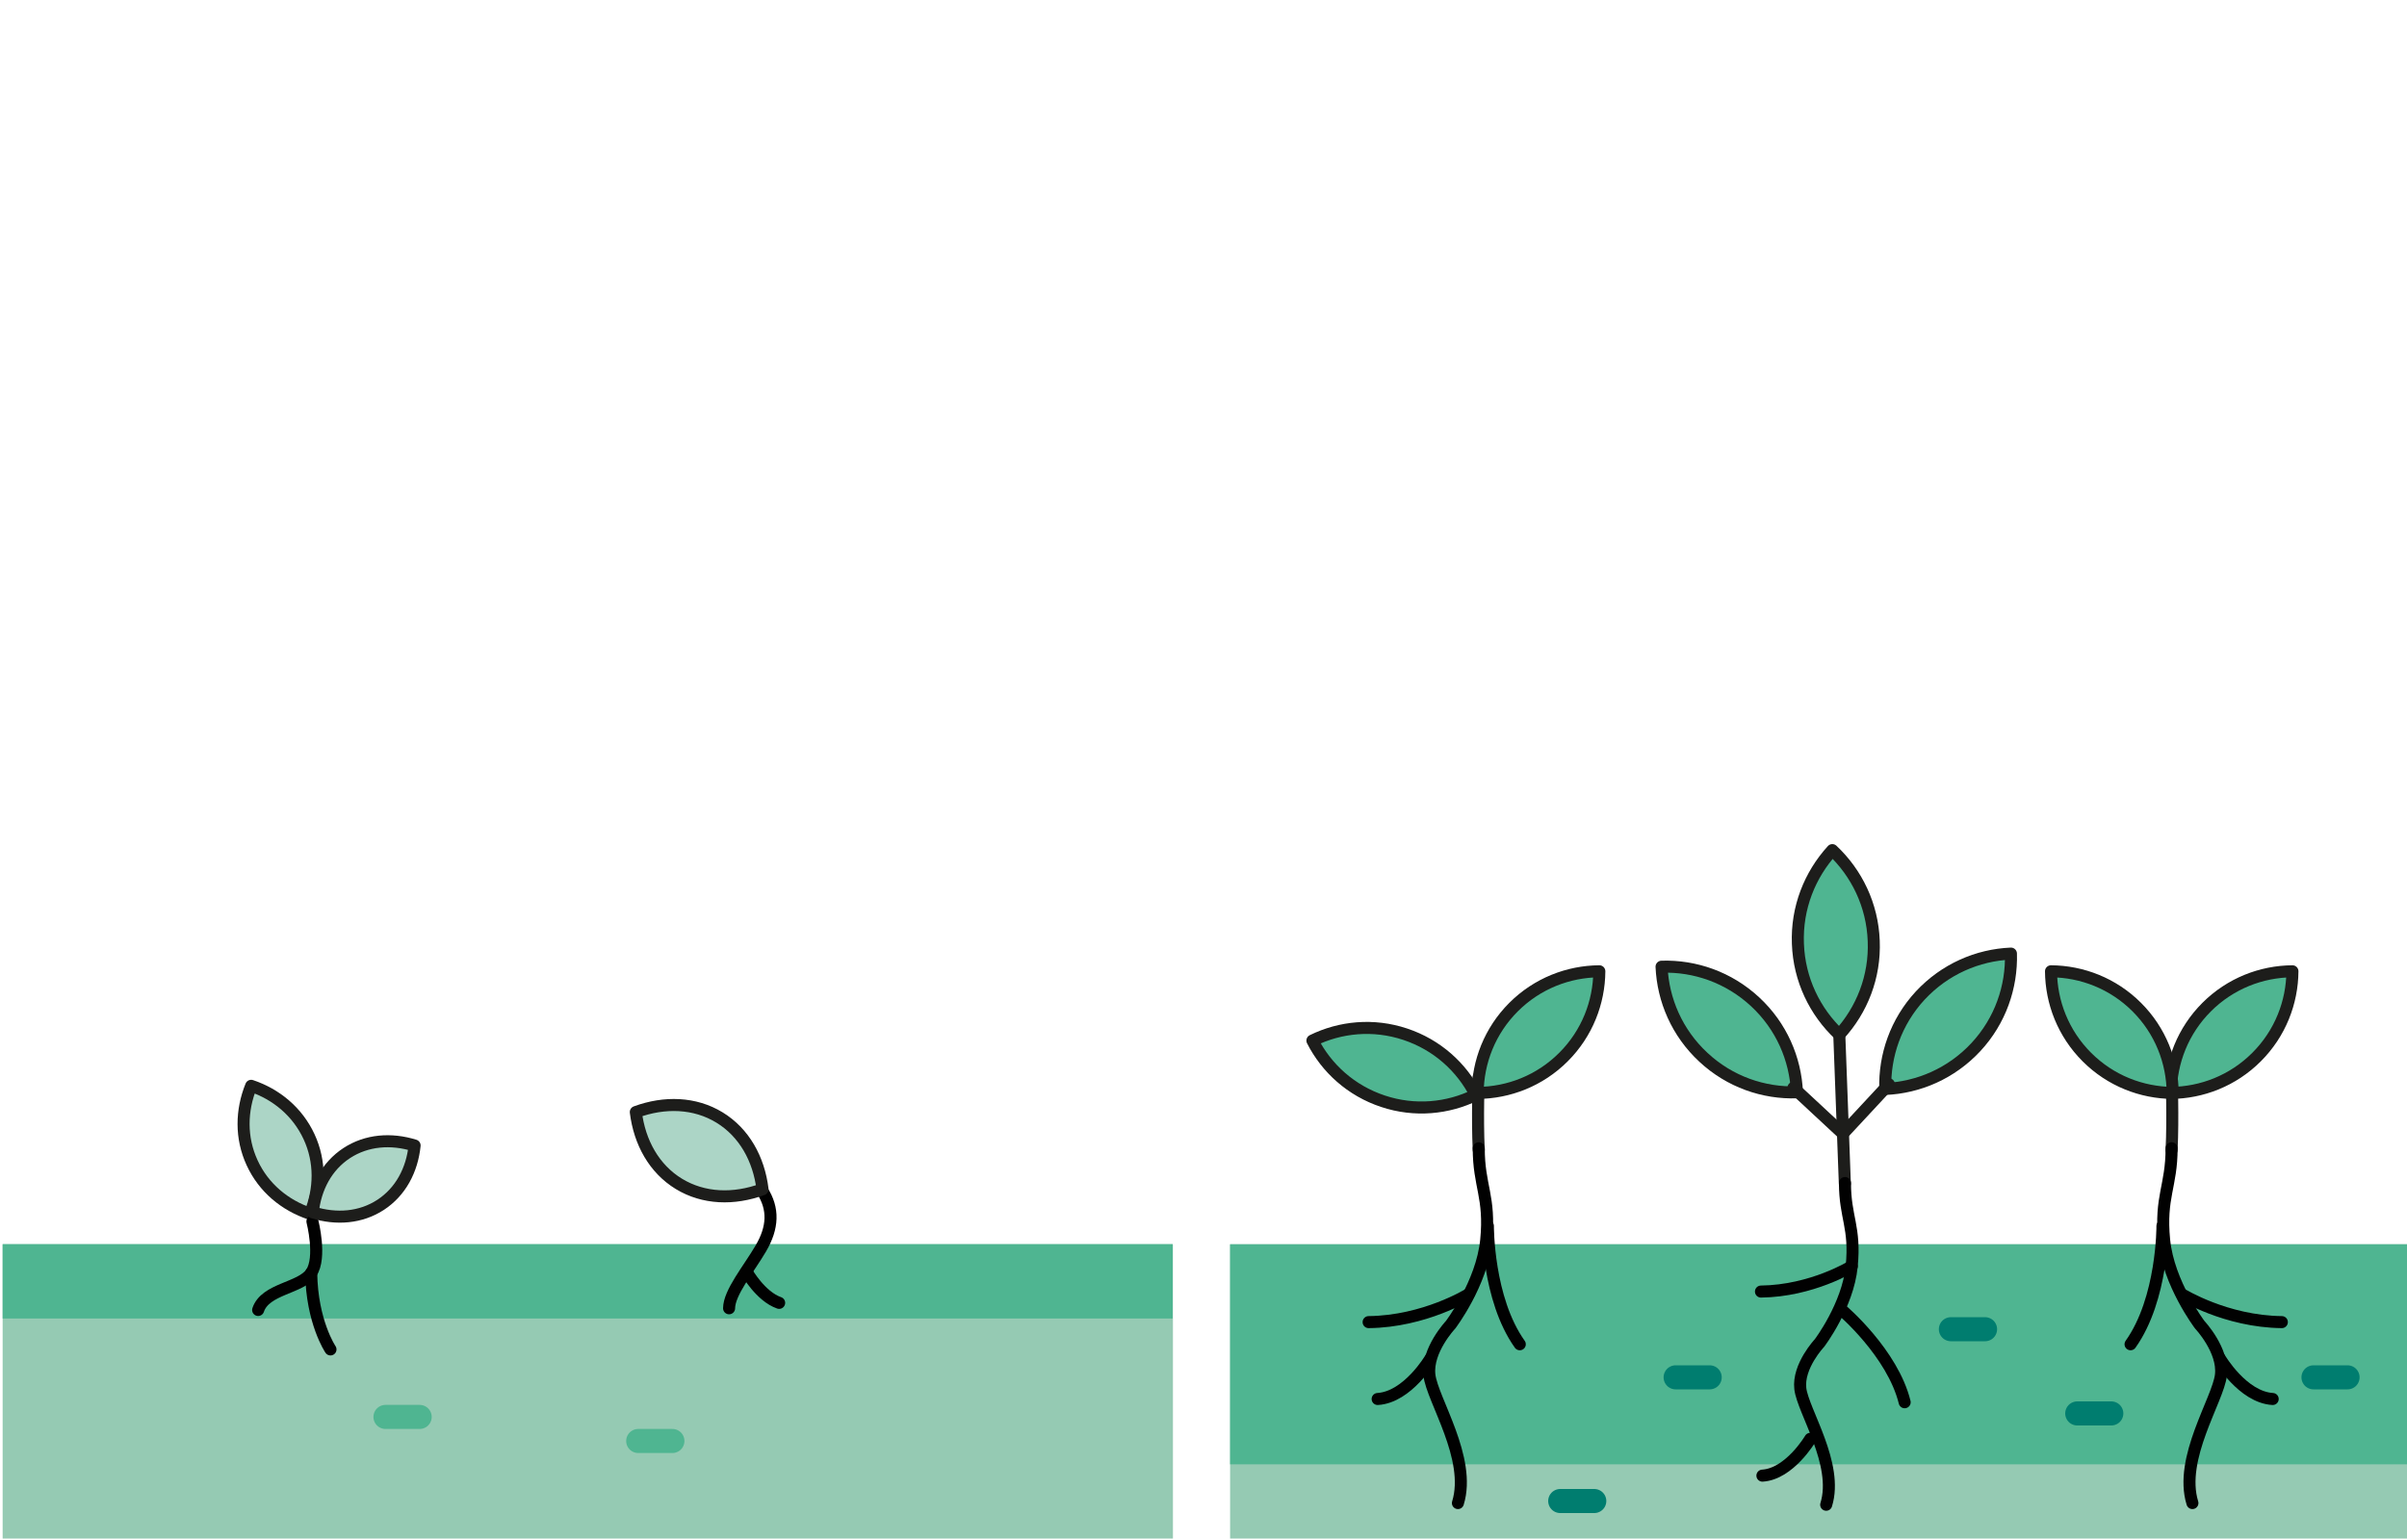 <?xml version="1.0" encoding="UTF-8"?><svg id="Layer_1" xmlns="http://www.w3.org/2000/svg" viewBox="0 0 200 128"><defs><style>.cls-1,.cls-2,.cls-3,.cls-4,.cls-5,.cls-6,.cls-7,.cls-8{stroke-linecap:round;}.cls-1,.cls-2,.cls-3,.cls-4,.cls-7,.cls-8{stroke-linejoin:round;}.cls-1,.cls-2,.cls-3,.cls-5{stroke:#1d1d1b;}.cls-1,.cls-9{fill:#4fb591;}.cls-2{fill:#acd5c6;}.cls-3,.cls-4,.cls-5,.cls-6,.cls-7,.cls-8{fill:none;}.cls-4,.cls-6{stroke:#010101;}.cls-5,.cls-6{stroke-miterlimit:10;}.cls-7{stroke:#007d6f;}.cls-7,.cls-8{stroke-width:2px;}.cls-8{stroke:#4fb591;}.cls-9,.cls-10{stroke-width:0px;}.cls-10{fill:#95cab3;}</style></defs><rect class="cls-10" x=".22" y="103.42" width="97.24" height="24.46"/><rect class="cls-9" x=".22" y="103.41" width="97.22" height="6.18"/><rect class="cls-10" x="102.21" y="103.42" width="97.83" height="24.46"/><rect class="cls-9" x="102.21" y="103.42" width="97.83" height="18.29"/><line class="cls-5" x1="153.29" y1="98.38" x2="152.83" y2="86.04"/><path class="cls-1" d="m149.39,78.45c.11,2.99,1.42,5.65,3.44,7.55,1.87-2.05,2.98-4.8,2.86-7.79-.11-2.99-1.42-5.65-3.44-7.55-1.87,2.05-2.98,4.8-2.86,7.79Z"/><path class="cls-1" d="m141.54,87.88c2.19,2.04,5,3,7.77,2.91-.12-2.77-1.29-5.5-3.48-7.53s-5-3-7.77-2.91c.12,2.77,1.29,5.5,3.48,7.53Z"/><path class="cls-1" d="m164.18,87.03c-2.04,2.19-4.76,3.36-7.53,3.48-.08-2.77.88-5.58,2.91-7.77,2.04-2.19,4.76-3.36,7.53-3.48.08,2.77-.88,5.58-2.91,7.77Z"/><polyline class="cls-3" points="156.95 90.12 153.13 94.23 149.02 90.41"/><path class="cls-6" d="m63.32,98.94c.99,1.53.92,3.09-.11,4.84s-2.62,3.65-2.63,4.96"/><path class="cls-6" d="m64.74,108.29c-1.55-.54-2.68-2.55-2.68-2.55"/><path class="cls-2" d="m56.41,98.4c2.05,1.25,4.56,1.33,6.95.45-.31-2.53-1.53-4.72-3.58-5.97s-4.56-1.33-6.95-.45c.31,2.53,1.53,4.72,3.58,5.97Z"/><path class="cls-2" d="m20.95,96.65c.95,2.07,2.72,3.53,4.81,4.23.83-2.04.88-4.33-.08-6.4s-2.72-3.53-4.81-4.23c-.83,2.04-.88,4.33.08,6.4Z"/><path class="cls-6" d="m25.96,101.52s.77,3-.1,4.28-3.82,1.3-4.41,3.08"/><path class="cls-6" d="m25.86,105.8c.05,4.07,1.6,6.36,1.6,6.36"/><path class="cls-2" d="m28.81,95.84c-1.65,1.08-2.61,2.88-2.82,4.93,1.96.61,3.99.45,5.64-.63,1.65-1.08,2.61-2.88,2.82-4.93-1.96-.61-3.99-.45-5.64.63Z"/><path class="cls-5" d="m180.44,95.58c.13-2.69,0-6.05,0-6.05"/><path class="cls-1" d="m183.35,83.71c-1.97,1.97-2.96,4.55-2.98,7.13,2.58-.02,5.16-1.01,7.13-2.98s2.96-4.55,2.98-7.13c-2.58.02-5.16,1.01-7.13,2.98Z"/><path class="cls-1" d="m173.4,87.86c1.97,1.97,4.55,2.96,7.13,2.98-.02-2.58-1.01-5.16-2.98-7.13-1.97-1.97-4.55-2.96-7.13-2.98.02,2.58,1.01,5.16,2.98,7.13Z"/><path class="cls-4" d="m153.3,98.33c0,2.87.88,3.65.56,6.92-.32,3.27-2.68,6.38-2.68,6.38,0,0-1.81,1.92-1.59,3.79.22,1.87,3.2,6.28,2.15,9.65"/><path class="cls-4" d="m158.26,116.55c-1.01-4.09-5.19-7.64-5.19-7.64"/><path class="cls-4" d="m150.42,119.59s-1.72,2.92-3.98,3.06"/><path class="cls-4" d="m153.86,105.25s-3.31,2.05-7.54,2.1"/><path class="cls-4" d="m180.44,95.44c0,3.16-.97,4.03-.62,7.63s2.96,7.04,2.96,7.04c0,0,2,2.12,1.76,4.18s-3.52,6.92-2.37,10.64"/><path class="cls-4" d="m177.03,111.73c2.69-3.78,2.65-9.83,2.65-9.83"/><path class="cls-4" d="m184.45,112.91s1.89,3.22,4.39,3.37"/><path class="cls-4" d="m181.29,107.57s3.65,2.27,8.31,2.32"/><path class="cls-5" d="m122.87,95.58c-.13-2.69,0-6.05,0-6.05"/><path class="cls-1" d="m116.76,85.96c2.65.88,4.69,2.74,5.86,5.04-2.32,1.14-5.07,1.41-7.71.53-2.65-.88-4.69-2.74-5.86-5.04,2.32-1.14,5.07-1.41,7.71-.53Z"/><path class="cls-1" d="m129.91,87.86c-1.97,1.97-4.55,2.96-7.13,2.98.02-2.58,1.01-5.16,2.98-7.13,1.97-1.97,4.55-2.96,7.13-2.98-.02,2.58-1.01,5.16-2.98,7.13Z"/><path class="cls-4" d="m122.87,95.44c0,3.16.97,4.03.62,7.63-.35,3.6-2.96,7.04-2.96,7.04,0,0-2,2.12-1.76,4.18.24,2.06,3.52,6.92,2.37,10.64"/><path class="cls-4" d="m126.28,111.73c-2.69-3.78-2.65-9.83-2.65-9.83"/><path class="cls-4" d="m118.86,112.91s-1.89,3.22-4.39,3.37"/><path class="cls-4" d="m122.03,107.57s-3.65,2.27-8.31,2.32"/><line class="cls-7" x1="139.23" y1="114.48" x2="142.06" y2="114.48"/><line class="cls-7" x1="192.23" y1="114.48" x2="195.06" y2="114.48"/><line class="cls-7" x1="162.1" y1="110.48" x2="164.94" y2="110.48"/><line class="cls-7" x1="172.6" y1="117.48" x2="175.43" y2="117.48"/><line class="cls-7" x1="129.64" y1="124.76" x2="132.47" y2="124.76"/><line class="cls-8" x1="53.03" y1="119.77" x2="55.87" y2="119.77"/><line class="cls-8" x1="32.03" y1="117.77" x2="34.87" y2="117.77"/></svg>